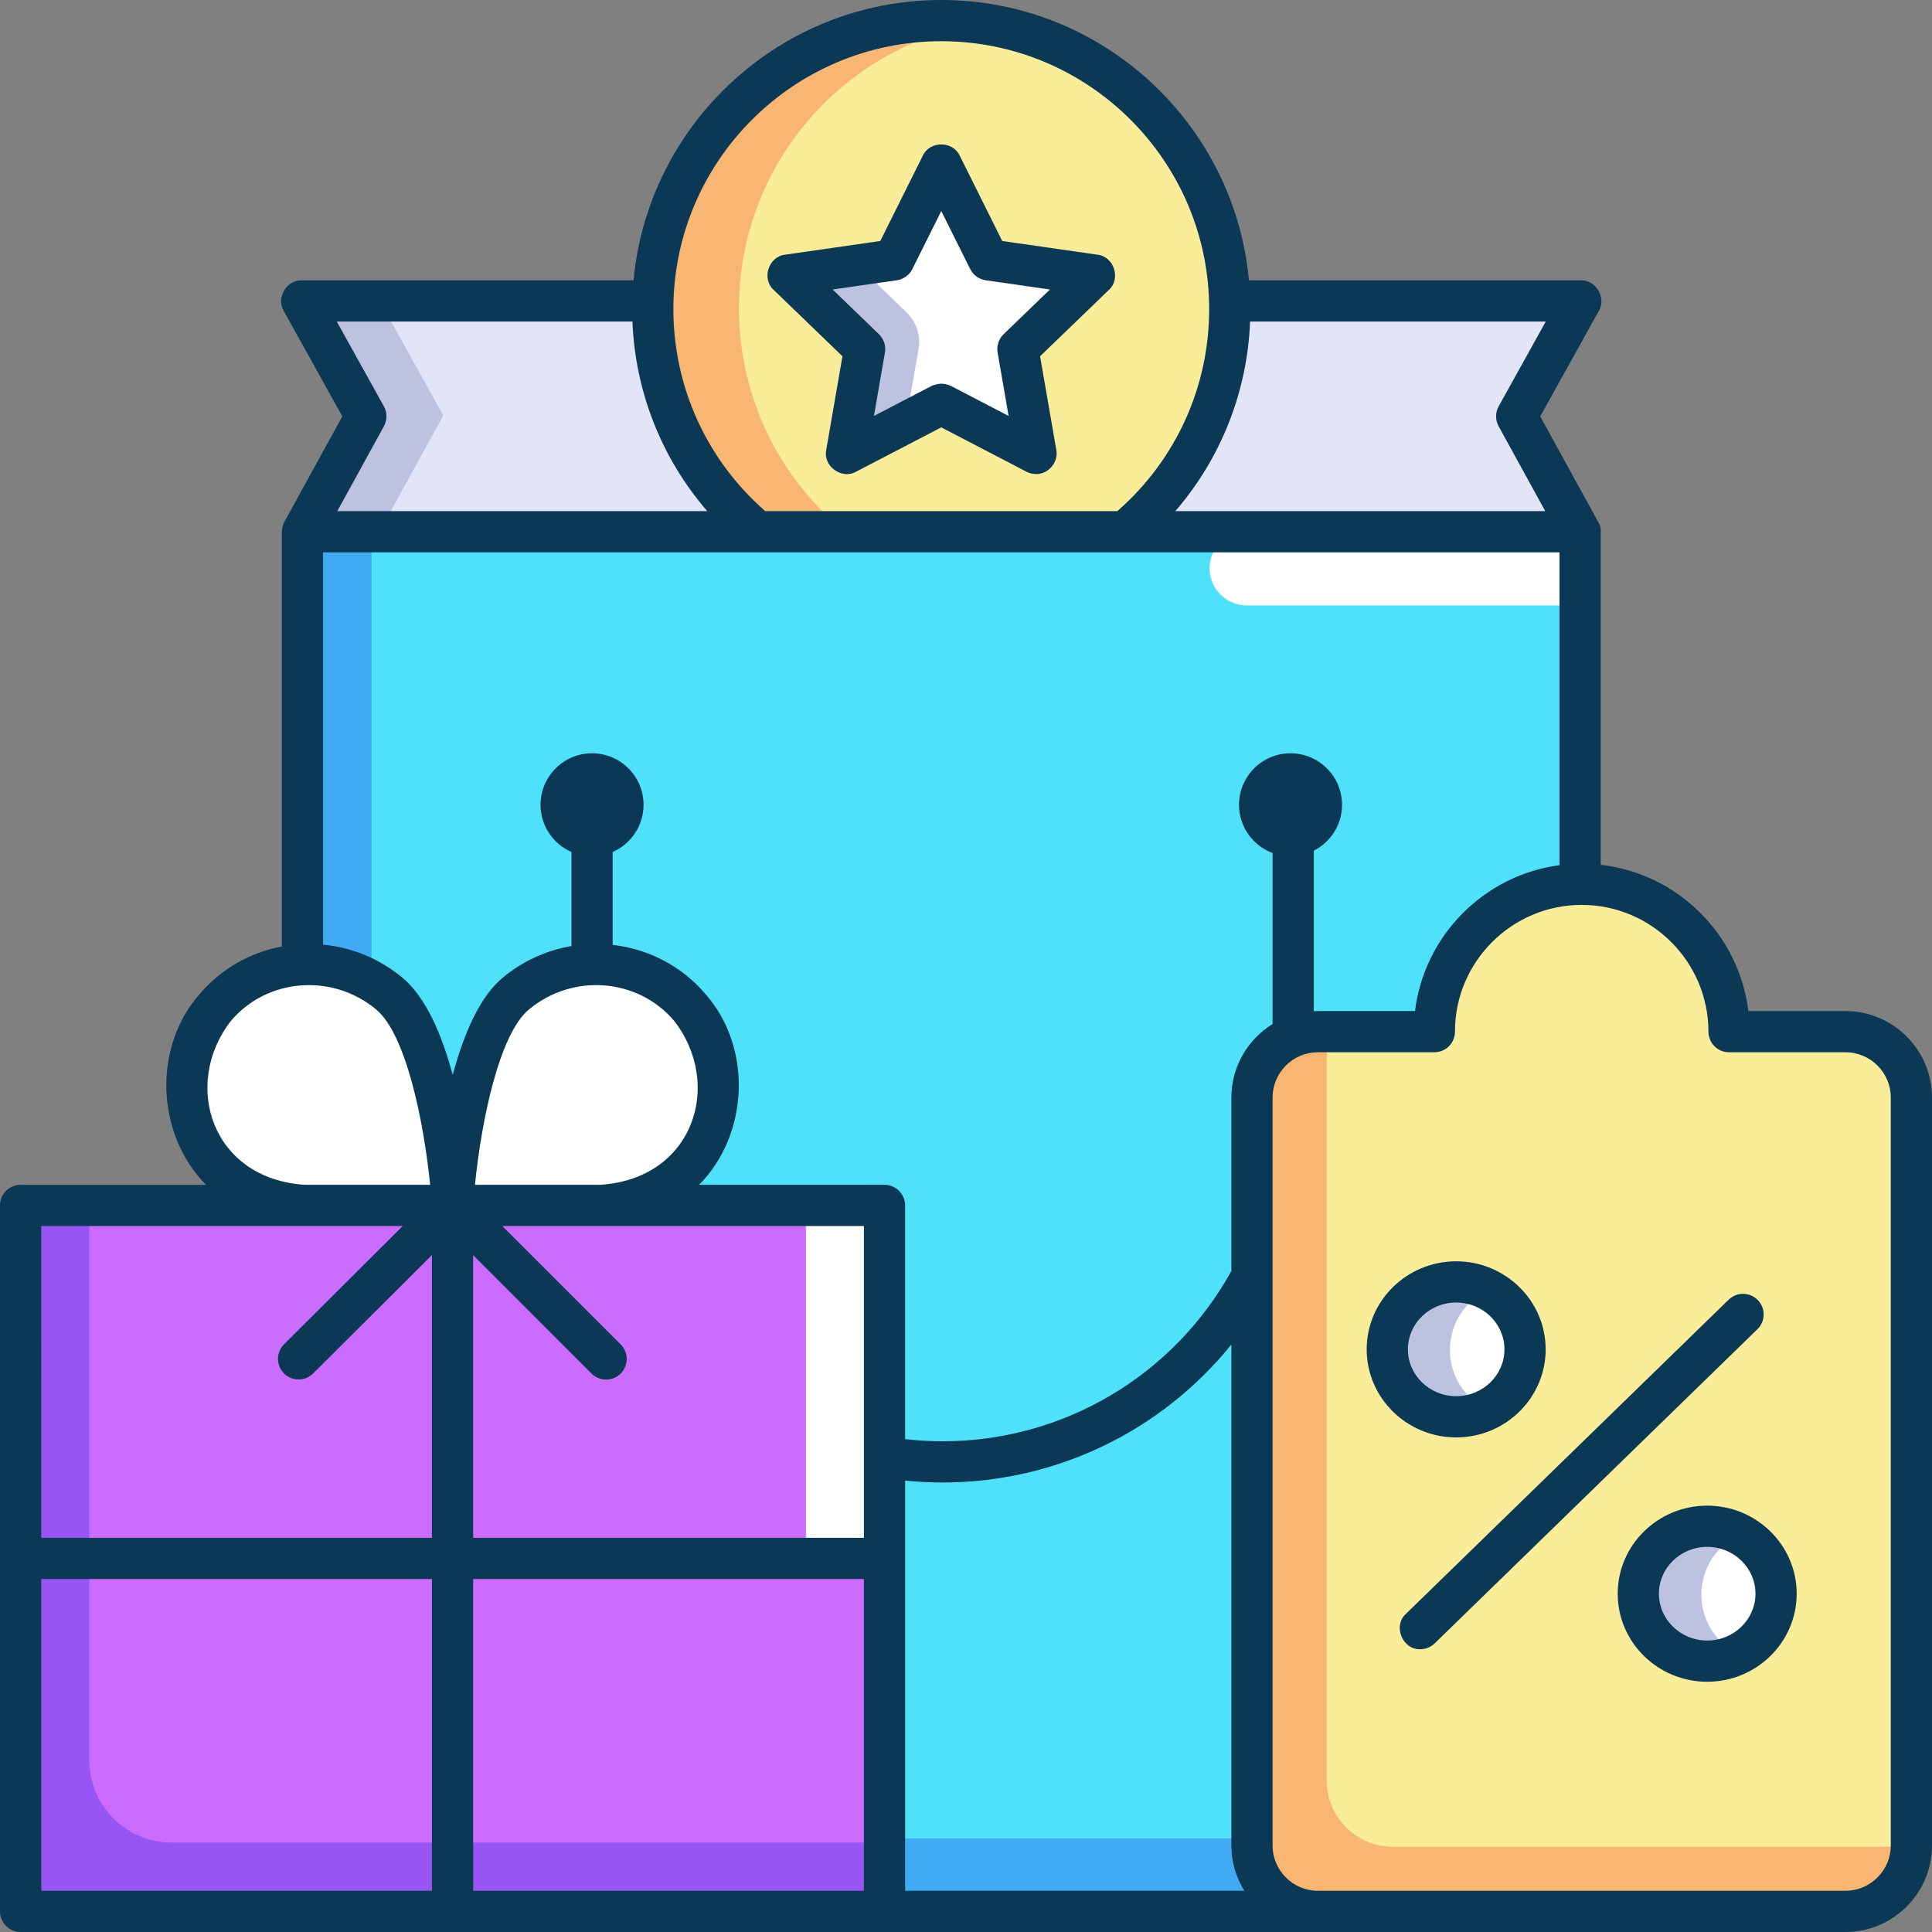 <svg id="Layer_1" enable-background="new 0 0 468 468" height="512" viewBox="0 0 468 468" width="512" xmlns="http://www.w3.org/2000/svg"><rect x="0" y="0" width="468" height="468" fill="#808080" stroke="none"/><g><g><g><g><path d="m383.172 72.652h-310.344l15.556 28-15.384 28h310l-15.384-28z" fill="#e2e4f7"/><path d="m91.828 72.652h-19l15.556 28-15.384 28h19l15.384-28z" fill="#bdc2e0"/></g><g><g><circle cx="228" cy="74.651" fill="#f9ed99" r="70"/><path d="m179 74.651c0-35.091 25.822-64.147 59.5-69.214-3.425-.515-6.931-.786-10.5-.786-38.66 0-70 31.34-70 70s31.34 70 70 70c3.569 0 7.075-.271 10.5-.786-33.678-5.067-59.5-34.124-59.5-69.214z" fill="#f9b673"/></g><g><path d="m228 97.693 22.985 11.958-4.39-25.327 18.596-17.936-25.698-3.695-11.493-23.042-11.493 23.042-25.698 3.695 18.596 17.936-4.39 25.327z" fill="#fff"/><path d="m219.45 102.141 3.049-17.592c.566-3.267-.524-6.603-2.911-8.905l-12.084-11.655-16.695 2.4 18.595 17.936-4.39 25.326z" fill="#bdc2e0"/><path d="m250.956 114.828c-.787 0-1.577-.186-2.303-.564l-20.644-10.74-20.644 10.74c-3.493 1.964-8.035-1.357-7.223-5.282l3.931-22.68-16.66-16.072c-2.989-2.701-1.248-8.092 2.755-8.535l23.067-3.317 10.306-20.667c1.666-3.631 7.269-3.63 8.935 0l10.305 20.667 23.068 3.317c4.004.443 5.743 5.835 2.755 8.535l-16.66 16.072 3.931 22.68c.592 2.955-1.929 5.924-4.919 5.846zm-20.642-21.361 14.003 7.286-2.661-15.353c-.283-1.631.261-3.297 1.453-4.446l11.223-10.826-15.559-2.237c-1.621-.234-3.025-1.248-3.757-2.714l-7.006-14.05-7.007 14.05c-.731 1.467-2.135 2.48-3.757 2.714l-15.558 2.237 11.223 10.826c1.191 1.149 1.736 2.815 1.453 4.446l-2.661 15.353 14.003-7.286c1.875-.746 3.132-.626 4.608 0z" fill="#0b3955"/></g></g><g><path d="m73 128.652h310v334.698h-310z" fill="#4ee1f9"/><path d="m293 137.652c0 4.971 4.029 9 9 9h81v-18h-81c-4.971 0-9 4.029-9 9z" fill="#fff"/><path d="m90 445.349v-316.697h-17v334.697h310v-18z" fill="#40aaf2"/></g></g><g><g><g><g><path d="m94.104 240.72c-12.776-10.649-31.708-9.134-42.286 3.384s-8.798 31.298 3.978 41.947 53.626 6.068 53.626 6.068-2.542-40.75-15.318-51.399z" fill="#fff"/></g><g><path d="m124.739 240.72c12.776-10.649 31.708-9.134 42.286 3.384 10.579 12.518 8.798 31.298-3.978 41.947s-53.626 6.068-53.626 6.068 2.543-40.75 15.318-51.399z" fill="#fff"/></g></g><g><g><path d="m4.615 292.087h209.613v171.262h-209.613z" fill="#cc6cff"/><path d="m195.228 292.087h19v85.631h-19z" fill="#fff"/><path d="m21.615 426.349v-134.262h-17v171.262h209.613v-17h-172.613c-11.046 0-20-8.954-20-20z" fill="#9755f4"/></g></g></g><g><g><path d="m419.134 249.93c0-19.744-16.006-35.75-35.75-35.75s-35.75 16.006-35.75 35.75h-28.25c-8.837 0-16 7.163-16 16v181.419c0 8.837 7.163 16 16 16h128c8.837 0 16-7.163 16-16v-181.419c0-8.837-7.163-16-16-16z" fill="#f9ed99"/><path d="m321.385 431.349v-181.419h-2c-8.837 0-16 7.163-16 16v181.419c0 8.837 7.163 16 16 16h128c8.837 0 16-7.163 16-16h-126c-8.837 0-16-7.163-16-16z" fill="#f9b673"/></g><g><g><ellipse cx="413.838" cy="386.279" fill="#fff" rx="16.714" ry="16.361"/><path d="m412.124 386.279c0-6.393 3.754-11.914 9.214-14.606-2.258-1.113-4.8-1.755-7.5-1.755-9.231 0-16.714 7.325-16.714 16.361s7.483 16.361 16.714 16.361c2.7 0 5.242-.641 7.5-1.754-5.46-2.693-9.214-8.214-9.214-14.607z" fill="#bdc2e0"/></g><g><ellipse cx="352.932" cy="327.001" fill="#fff" rx="16.714" ry="16.361"/><path d="m351.218 327.001c0-6.393 3.754-11.914 9.214-14.606-2.258-1.113-4.8-1.755-7.5-1.755-9.231 0-16.714 7.325-16.714 16.361s7.483 16.361 16.714 16.361c2.7 0 5.242-.641 7.5-1.754-5.46-2.693-9.214-8.215-9.214-14.607z" fill="#bdc2e0"/></g><g fill="#0b3955"><path d="m344.05 399.5c-4.301.154-6.728-5.627-3.482-8.57l78.178-76.102c1.975-1.923 5.135-1.881 7.059.096 1.923 1.976 1.88 5.137-.096 7.06l-78.178 76.102c-.969.944-2.226 1.414-3.481 1.414z"/><g><path d="m352.737 348.191c-11.953 0-21.678-9.568-21.678-21.329s9.725-21.329 21.678-21.329 21.678 9.568 21.678 21.329-9.725 21.329-21.678 21.329zm0-32.673c-6.448 0-11.695 5.089-11.695 11.343s5.246 11.344 11.695 11.344c6.448 0 11.695-5.089 11.695-11.344s-5.246-11.343-11.695-11.343z"/><path d="m413.543 407.381c-11.953 0-21.678-9.568-21.678-21.329s9.725-21.329 21.678-21.329 21.678 9.568 21.678 21.329-9.725 21.329-21.678 21.329zm0-32.673c-6.448 0-11.695 5.089-11.695 11.344s5.246 11.344 11.695 11.344c6.448 0 11.695-5.089 11.695-11.344s-5.247-11.344-11.695-11.344z"/></g></g></g></g></g><path d="m447.034 244.914h-23.516c-2.283-18.58-17.142-33.315-35.771-35.426v-80.679c-.018-.294.172-1.1-.617-2.404l-14.031-25.541 14.192-25.547c1.891-3.17-.676-7.531-4.364-7.417h-80.377c-3.537-38.028-35.61-67.9-74.54-67.9s-71.003 29.872-74.54 67.9h-80.377c-3.689-.114-6.254 4.247-4.364 7.417l14.191 25.547-14.031 25.541c-.399.74-.597 1.567-.617 2.404v100.466c-7.561 1.426-14.671 5.322-19.968 11.591-11.373 12.939-10.466 33.973 1.605 46.143h-44.917c-2.757-.001-4.992 2.234-4.992 4.991v171.007c0 2.758 2.235 4.993 4.992 4.993h442.043c11.56 0 20.966-9.406 20.966-20.969v-181.148c-.001-11.563-9.406-20.969-20.967-20.969zm-144.214-167.029h71.622l-11.41 20.541c-.834 1.501-.838 3.324-.011 4.829l11.295 20.562h-89.614c11.027-12.756 17.443-28.874 18.118-45.932zm-74.81-67.9c35.782 0 64.893 29.115 64.893 64.903 0 18.844-8.089 36.575-22.255 48.928h-85.275c-14.167-12.353-22.256-30.085-22.256-48.928 0-35.788 29.11-64.903 64.893-64.903zm-135.011 93.269c.826-1.504.822-3.328-.012-4.829l-11.411-20.54h71.623c.675 17.058 7.091 33.176 18.118 45.931h-89.614zm-37.07 144.057c8.781-10.391 24.575-11.63 35.209-2.766 7.2 6.003 11.5 26.986 13.059 42.463h-30.322c-22.73-1.448-29.831-24.394-17.946-39.697zm-45.945 49.682h87.56l-28.736 28.635c-1.953 1.947-1.959 5.107-.013 7.061 1.946 1.953 5.106 1.958 7.059.012l28.78-28.679v68.489h-94.65zm0 85.503h94.651v75.519h-94.651zm199.285 75.519h-94.651v-75.519h94.651zm0-85.504h-94.651v-68.459l28.67 28.674c1.95 1.949 5.11 1.949 7.06 0 1.949-1.95 1.949-5.111 0-7.061l-28.668-28.672h87.589zm-94.215-85.503c1.553-15.472 5.85-36.452 13.061-42.463 10.633-8.865 26.428-7.625 35.208 2.766 11.877 15.311 4.795 38.239-17.946 39.697zm104.199 171.007v-99.365c2.998.309 6.004.469 9.081.469 27.512 0 53.057-12.494 69.946-33.425v121.337c0 4.03 1.162 7.785 3.14 10.984zm79.026-192.132v42.009c-14.107 25.467-40.79 41.242-69.946 41.242-3.081 0-6.082-.182-9.081-.533v-56.601c0-2.757-2.235-4.992-4.992-4.992h-44.917c12.071-12.17 12.977-33.204 1.605-46.143-5.896-6.977-14.035-11.015-22.544-11.978v-22.5c4.402-1.93 7.488-6.325 7.488-11.432 0-6.882-5.598-12.481-12.479-12.481s-12.479 5.599-12.479 12.481c0 5.107 3.086 9.501 7.488 11.432v22.783c-5.953 1.019-11.732 3.563-16.698 7.704-5.655 4.715-9.488 13.936-12.064 23.512-2.572-9.569-6.412-18.747-12.128-23.512-5.68-4.735-12.424-7.387-19.274-8.048v-95.025h299.508v75.777c-18.268 2.424-32.75 17.011-35.002 35.336h-23.517c-.337 0-.665.035-.998.051v-38.89c4.052-2.064 6.84-6.268 6.84-11.12 0-6.882-5.598-12.481-12.479-12.481s-12.479 5.599-12.479 12.481c0 5.353 3.393 9.916 8.135 11.685v41.414c-5.982 3.699-9.987 10.296-9.987 17.829zm159.737 181.148c0 6.056-4.926 10.984-10.982 10.984h-127.79c-6.055 0-10.982-4.927-10.982-10.984v-181.148c0-6.056 4.927-10.984 10.982-10.984h28.205c2.757 0 4.992-2.235 4.992-4.992 0-16.93 13.771-30.704 30.699-30.704s30.7 13.773 30.7 30.704c0 2.757 2.235 4.992 4.992 4.992h28.204c6.056 0 10.982 4.927 10.982 10.984v181.148z" fill="#0b3955"/></g></g></svg>